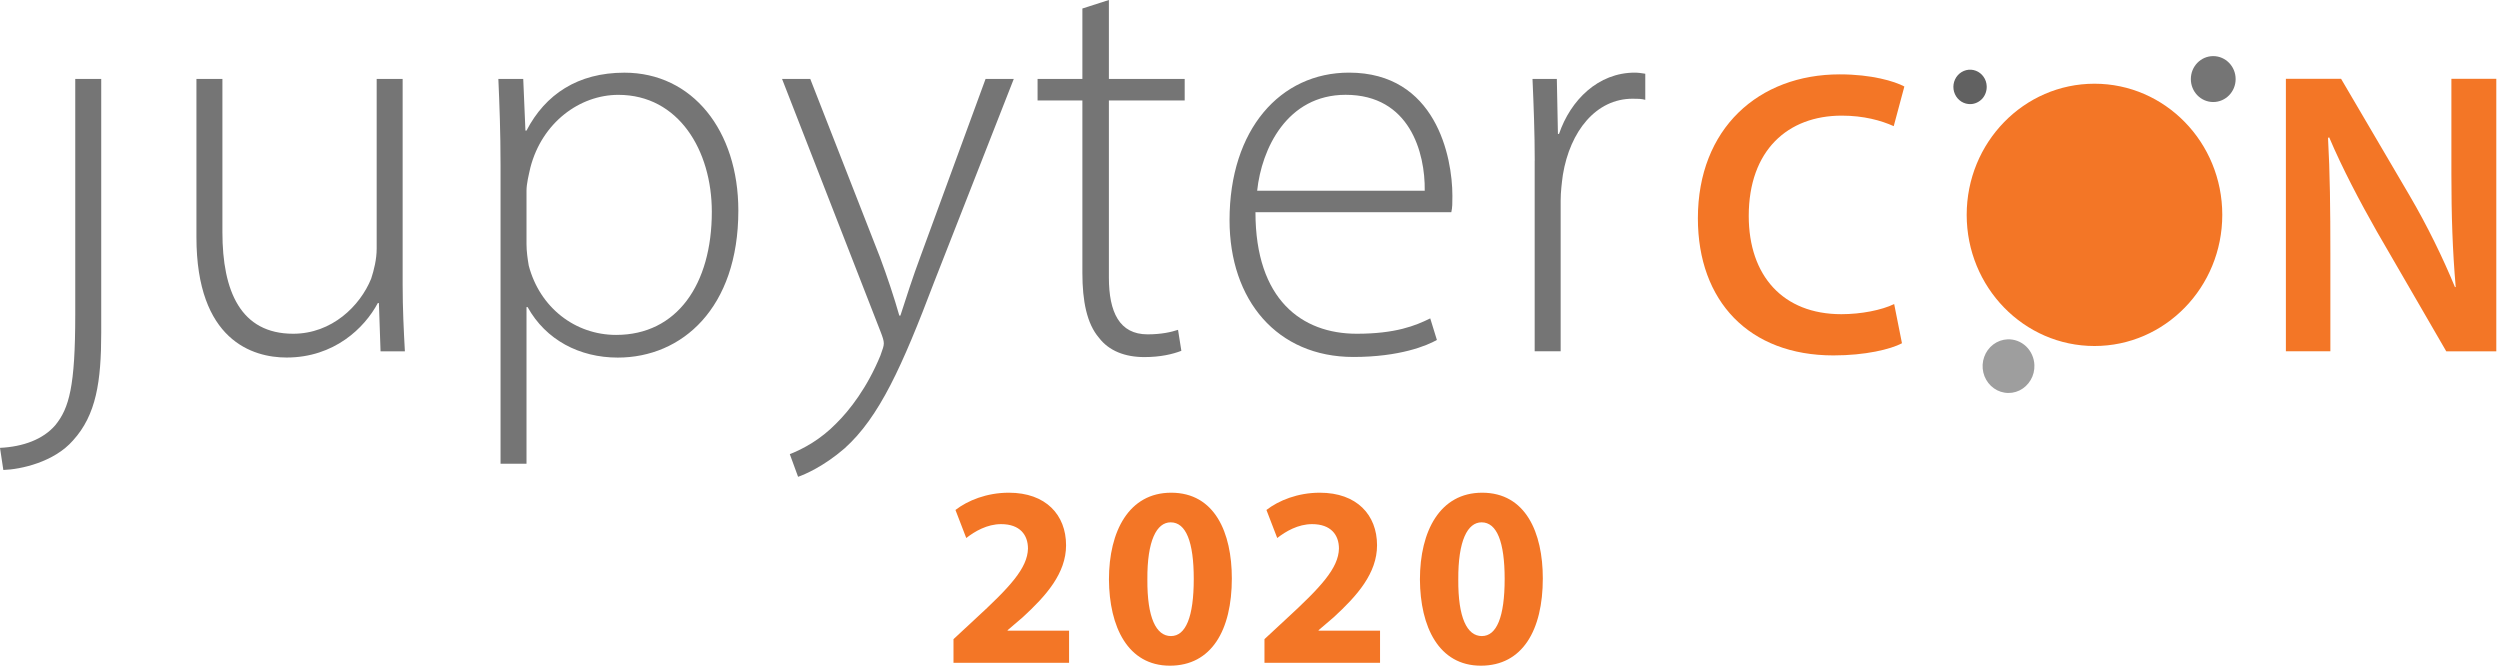 <svg width="169" height="45" viewBox="0 0 169 45" fill="none" xmlns="http://www.w3.org/2000/svg">
<g clip-path="url(#clip0)">
<path d="M128.573 23.204C127.802 23.613 126.094 24.026 123.94 24.026C118.241 24.026 114.777 20.361 114.777 14.759C114.777 8.691 118.879 5.027 124.368 5.027C126.526 5.027 128.071 5.493 128.735 5.848L128.016 8.528C127.164 8.146 125.991 7.817 124.501 7.817C120.853 7.817 118.215 10.167 118.215 14.596C118.215 18.643 120.532 21.239 124.475 21.239C125.806 21.239 127.193 20.967 128.046 20.554L128.573 23.204Z" fill="#F37626"/>
<path d="M154.526 23.749V5.326H158.256L162.892 13.226C164.091 15.278 165.131 17.409 165.954 19.404H166.006C165.792 16.943 165.714 14.566 165.714 11.75V5.326H168.75V23.749H165.367L160.679 15.656C159.532 13.635 158.333 11.364 157.455 9.289L157.374 9.316C157.507 11.693 157.533 14.127 157.533 17.159V23.745H154.526V23.749Z" fill="#F37626"/>
<path d="M150.226 14.524C150.226 19.419 146.356 23.39 141.587 23.39C136.817 23.39 132.948 19.419 132.948 14.524C132.948 9.63 136.813 5.659 141.587 5.659C146.36 5.659 150.226 9.626 150.226 14.524Z" fill="#F37626"/>
<path d="M148.101 5.345C148.101 4.486 148.779 3.793 149.613 3.793C150.45 3.793 151.129 4.489 151.129 5.345C151.129 6.204 150.45 6.897 149.613 6.897C148.776 6.897 148.101 6.204 148.101 5.345Z" fill="#757575"/>
<path d="M137.525 24.673C137.54 25.032 137.452 25.388 137.271 25.691C137.09 25.998 136.828 26.244 136.515 26.395C136.201 26.547 135.851 26.599 135.508 26.543C135.165 26.49 134.847 26.331 134.589 26.085C134.335 25.843 134.154 25.528 134.073 25.18C133.992 24.832 134.01 24.465 134.132 24.128C134.25 23.791 134.464 23.499 134.744 23.287C135.024 23.075 135.36 22.954 135.707 22.939C136.172 22.92 136.622 23.09 136.965 23.416C137.304 23.742 137.507 24.196 137.525 24.673Z" fill="#9E9E9E"/>
<path d="M133.224 7.037C133.003 7.048 132.782 6.988 132.59 6.87C132.402 6.749 132.247 6.575 132.155 6.367C132.059 6.159 132.029 5.924 132.062 5.697C132.096 5.47 132.195 5.258 132.346 5.087C132.498 4.917 132.693 4.8 132.911 4.743C133.128 4.69 133.353 4.701 133.564 4.781C133.774 4.86 133.955 5 134.088 5.19C134.22 5.375 134.294 5.598 134.301 5.829C134.313 6.136 134.206 6.439 134.006 6.666C133.8 6.889 133.519 7.026 133.224 7.037Z" fill="#616161"/>
<path d="M0 30.275C1.571 30.199 2.918 29.7 3.74 28.742C4.674 27.591 5.087 26.134 5.087 21.262V5.334H6.843V22.485C6.843 25.786 6.507 28.049 4.935 29.775C3.663 31.233 1.42 31.732 0.225 31.77L0 30.275Z" fill="#757575"/>
<path d="M27.219 19.26C27.219 20.872 27.293 22.33 27.37 23.749H25.725L25.614 20.486H25.541C24.644 22.174 22.586 24.169 19.373 24.169C17.093 24.169 13.279 23.019 13.279 16.035V5.334H15.035V15.694C15.035 19.684 16.267 22.561 19.819 22.561C22.438 22.561 24.345 20.679 25.09 18.84C25.279 18.264 25.463 17.534 25.463 16.807V5.334H27.219V19.26Z" fill="#757575"/>
<path d="M33.837 11.205C33.837 8.903 33.763 7.06 33.689 5.334H35.371L35.519 8.827H35.592C36.865 6.371 39.071 4.913 42.21 4.913C46.81 4.913 49.912 8.827 49.912 14.237C49.912 20.834 46.098 24.173 41.76 24.173C39.181 24.173 36.898 22.985 35.666 20.759H35.592V31.35H33.837V11.205ZM35.592 16.5C35.592 17 35.666 17.5 35.744 17.958C36.492 20.797 38.883 22.64 41.649 22.64C45.762 22.64 48.119 19.226 48.119 14.316C48.119 10.171 45.876 6.412 41.8 6.412C39.181 6.412 36.64 8.294 35.854 11.326C35.744 11.825 35.592 12.401 35.592 12.9V16.5Z" fill="#757575"/>
<path d="M54.773 5.334L59.484 17.382C59.971 18.688 60.458 20.145 60.793 21.334H60.867C61.239 20.183 61.69 18.764 62.25 17.265L66.625 5.334H68.532L63.147 19.07C60.978 24.786 59.443 28.201 57.09 30.313C55.67 31.539 54.397 32.077 53.951 32.232L53.39 30.699C54.286 30.355 55.485 29.7 56.529 28.625C57.425 27.743 58.624 26.21 59.521 24.022C59.668 23.598 59.746 23.409 59.746 23.215C59.746 23.022 59.672 22.795 59.521 22.409L52.866 5.334H54.773Z" fill="#757575"/>
<path d="M74.961 0V5.334H80.085V6.791H74.961V18.764C74.961 21.103 75.673 22.602 77.576 22.602C78.513 22.602 79.185 22.447 79.635 22.296L79.86 23.715C79.262 23.946 78.44 24.139 77.355 24.139C76.046 24.139 74.961 23.715 74.29 22.833C73.467 21.875 73.169 20.339 73.169 18.457V6.791H70.14V5.334H73.169V0.575L74.961 0Z" fill="#757575"/>
<path d="M84.869 14.35C84.869 20.259 88.008 22.561 91.712 22.561C94.331 22.561 95.674 22.023 96.684 21.523L97.134 22.981C96.463 23.363 94.63 24.131 91.49 24.131C86.33 24.131 83.117 20.293 83.117 14.884C83.117 8.744 86.555 4.91 91.192 4.91C97.06 4.91 98.182 10.588 98.182 13.233C98.182 13.733 98.182 14.04 98.108 14.346H84.869V14.35ZM96.312 12.893C96.349 10.323 95.301 6.409 90.967 6.409C87.005 6.409 85.282 10.054 84.984 12.893H96.312Z" fill="#757575"/>
<path d="M103.748 10.86C103.748 9.017 103.674 7.101 103.597 5.334H105.242L105.316 9.055H105.389C106.175 6.753 108.045 4.91 110.513 4.91C110.738 4.91 111 4.947 111.221 4.985V6.749C110.959 6.674 110.697 6.674 110.362 6.674C107.894 6.674 106.138 8.861 105.651 11.814C105.578 12.351 105.5 12.965 105.5 13.578V23.745H103.744V10.86H103.748Z" fill="#757575"/>
<path d="M64.456 44.807V43.206L65.88 41.885C68.289 39.674 69.458 38.406 69.491 37.085C69.491 36.161 68.949 35.431 67.676 35.431C66.728 35.431 65.895 35.919 65.319 36.37L64.589 34.473C65.419 33.83 66.706 33.307 68.2 33.307C70.694 33.307 72.066 34.802 72.066 36.858C72.066 38.754 70.727 40.268 69.133 41.73L68.115 42.6V42.634H72.269V44.807H64.456Z" fill="#F37626"/>
<path d="M83.272 39.102C83.272 42.6 81.9 45 79.086 45C76.238 45 74.984 42.373 74.965 39.171C74.965 35.9 76.323 33.307 79.17 33.307C82.121 33.307 83.272 36.006 83.272 39.102ZM77.562 39.171C77.544 41.764 78.156 42.998 79.156 42.998C80.155 42.998 80.698 41.711 80.698 39.136C80.698 36.631 80.174 35.31 79.137 35.31C78.189 35.31 77.544 36.544 77.562 39.171Z" fill="#F37626"/>
<path d="M85.478 44.807V43.206L86.902 41.885C89.311 39.674 90.48 38.406 90.513 37.085C90.513 36.161 89.971 35.431 88.698 35.431C87.75 35.431 86.917 35.919 86.341 36.37L85.611 34.473C86.441 33.83 87.728 33.307 89.222 33.307C91.716 33.307 93.088 34.802 93.088 36.858C93.088 38.754 91.749 40.268 90.155 41.73L89.137 42.6V42.634H93.291V44.807H85.478Z" fill="#F37626"/>
<path d="M104.294 39.102C104.294 42.6 102.922 45 100.107 45C97.259 45 96.005 42.373 95.987 39.171C95.987 35.9 97.344 33.307 100.192 33.307C103.139 33.307 104.294 36.006 104.294 39.102ZM98.58 39.171C98.561 41.764 99.174 42.998 100.173 42.998C101.173 42.998 101.715 41.711 101.715 39.136C101.715 36.631 101.188 35.31 100.155 35.31C99.207 35.31 98.565 36.544 98.58 39.171Z" fill="#F37626"/>
</g>
<defs>
<clipPath id="clip0">
<rect width="168.75" height="45" fill="white"/>
</clipPath>
</defs>
</svg>
